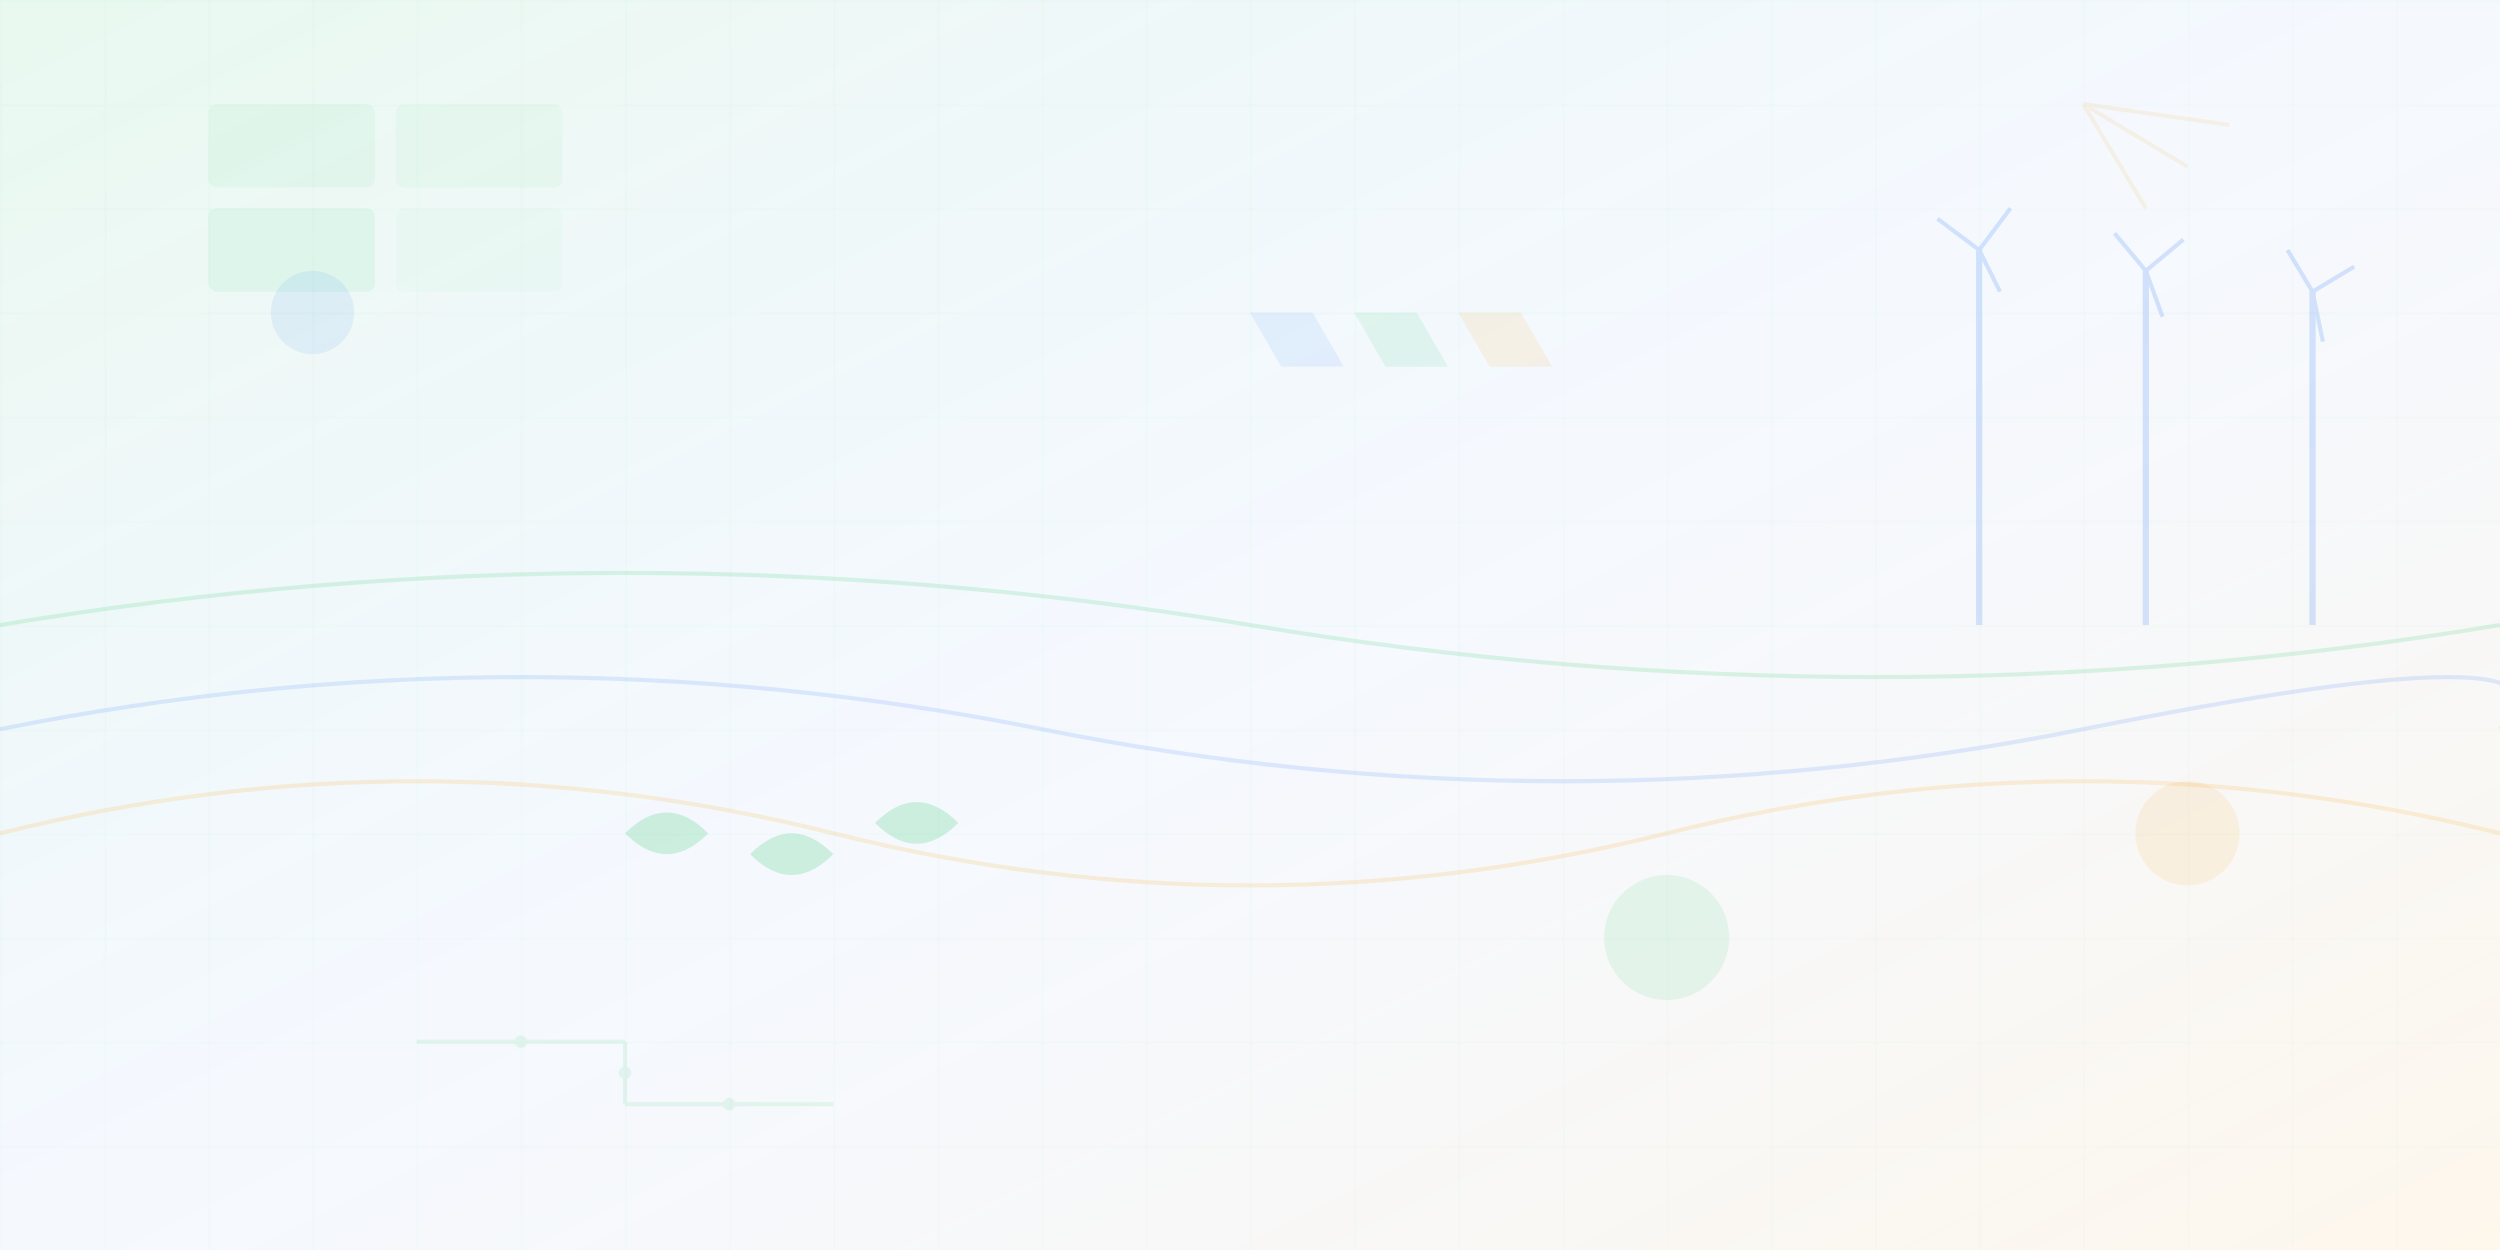 <svg width="1200" height="600" viewBox="0 0 1200 600" fill="none" xmlns="http://www.w3.org/2000/svg">
  <defs>
    <linearGradient id="bg-gradient" x1="0%" y1="0%" x2="100%" y2="100%">
      <stop offset="0%" style="stop-color:#22C55E;stop-opacity:0.1"/>
      <stop offset="50%" style="stop-color:#3B82F6;stop-opacity:0.05"/>
      <stop offset="100%" style="stop-color:#F59E0B;stop-opacity:0.08"/>
    </linearGradient>
    <pattern id="grid" width="50" height="50" patternUnits="userSpaceOnUse">
      <path d="M 50 0 L 0 0 0 50" fill="none" stroke="#22C55E" stroke-width="0.5" opacity="0.1"/>
    </pattern>
  </defs>
  
  <!-- Background -->
  <rect width="1200" height="600" fill="url(#bg-gradient)"/>
  <rect width="1200" height="600" fill="url(#grid)"/>
  
  <!-- Abstract geometric shapes representing energy and sustainability -->
  
  <!-- Solar panels representation -->
  <g transform="translate(100, 50)" opacity="0.3">
    <rect x="0" y="0" width="80" height="40" rx="4" fill="#22C55E" opacity="0.2"/>
    <rect x="90" y="0" width="80" height="40" rx="4" fill="#22C55E" opacity="0.15"/>
    <rect x="0" y="50" width="80" height="40" rx="4" fill="#22C55E" opacity="0.25"/>
    <rect x="90" y="50" width="80" height="40" rx="4" fill="#22C55E" opacity="0.1"/>
  </g>
  
  <!-- Wind turbines representation -->
  <g transform="translate(900, 100)" opacity="0.2">
    <line x1="50" y1="200" x2="50" y2="20" stroke="#3B82F6" stroke-width="3"/>
    <line x1="130" y1="200" x2="130" y2="30" stroke="#3B82F6" stroke-width="3"/>
    <line x1="210" y1="200" x2="210" y2="40" stroke="#3B82F6" stroke-width="3"/>
    
    <!-- Turbine blades -->
    <g transform="translate(50, 20)">
      <line x1="0" y1="0" x2="-20" y2="-15" stroke="#3B82F6" stroke-width="2"/>
      <line x1="0" y1="0" x2="15" y2="-20" stroke="#3B82F6" stroke-width="2"/>
      <line x1="0" y1="0" x2="10" y2="20" stroke="#3B82F6" stroke-width="2"/>
    </g>
    <g transform="translate(130, 30)">
      <line x1="0" y1="0" x2="-15" y2="-18" stroke="#3B82F6" stroke-width="2"/>
      <line x1="0" y1="0" x2="18" y2="-15" stroke="#3B82F6" stroke-width="2"/>
      <line x1="0" y1="0" x2="8" y2="22" stroke="#3B82F6" stroke-width="2"/>
    </g>
    <g transform="translate(210, 40)">
      <line x1="0" y1="0" x2="-12" y2="-20" stroke="#3B82F6" stroke-width="2"/>
      <line x1="0" y1="0" x2="20" y2="-12" stroke="#3B82F6" stroke-width="2"/>
      <line x1="0" y1="0" x2="5" y2="24" stroke="#3B82F6" stroke-width="2"/>
    </g>
  </g>
  
  <!-- Energy waves -->
  <g opacity="0.15">
    <path d="M0,300 Q300,250 600,300 T1200,300" stroke="#22C55E" stroke-width="2" fill="none"/>
    <path d="M0,350 Q250,300 500,350 T1000,350 T1200,350" stroke="#3B82F6" stroke-width="2" fill="none"/>
    <path d="M0,400 Q200,350 400,400 T800,400 T1200,400" stroke="#F59E0B" stroke-width="2" fill="none"/>
  </g>
  
  <!-- Abstract leaf shapes -->
  <g transform="translate(300, 400)" opacity="0.2">
    <path d="M0,0 Q20,-20 40,0 Q20,20 0,0" fill="#22C55E"/>
    <path d="M60,10 Q80,-10 100,10 Q80,30 60,10" fill="#22C55E"/>
    <path d="M120,-5 Q140,-25 160,-5 Q140,15 120,-5" fill="#22C55E"/>
  </g>
  
  <!-- Geometric patterns -->
  <g transform="translate(600, 150)" opacity="0.1">
    <polygon points="0,0 30,0 45,26 15,26" fill="#3B82F6"/>
    <polygon points="50,0 80,0 95,26 65,26" fill="#22C55E"/>
    <polygon points="100,0 130,0 145,26 115,26" fill="#F59E0B"/>
  </g>
  
  <!-- Circuit-like patterns representing technology -->
  <g transform="translate(200, 500)" opacity="0.1">
    <line x1="0" y1="0" x2="100" y2="0" stroke="#22C55E" stroke-width="2"/>
    <line x1="100" y1="0" x2="100" y2="30" stroke="#22C55E" stroke-width="2"/>
    <line x1="100" y1="30" x2="200" y2="30" stroke="#22C55E" stroke-width="2"/>
    <circle cx="50" cy="0" r="3" fill="#22C55E"/>
    <circle cx="100" cy="15" r="3" fill="#22C55E"/>
    <circle cx="150" cy="30" r="3" fill="#22C55E"/>
  </g>
  
  <!-- Additional decorative elements -->
  <circle cx="800" cy="450" r="30" fill="#22C55E" opacity="0.1"/>
  <circle cx="150" cy="150" r="20" fill="#3B82F6" opacity="0.1"/>
  <circle cx="1050" cy="400" r="25" fill="#F59E0B" opacity="0.1"/>
  
  <!-- Energy rays from top corner -->
  <g transform="translate(1000, 50)" opacity="0.1">
    <line x1="0" y1="0" x2="50" y2="30" stroke="#F59E0B" stroke-width="2"/>
    <line x1="0" y1="0" x2="30" y2="50" stroke="#F59E0B" stroke-width="2"/>
    <line x1="0" y1="0" x2="70" y2="10" stroke="#F59E0B" stroke-width="2"/>
  </g>
</svg>
